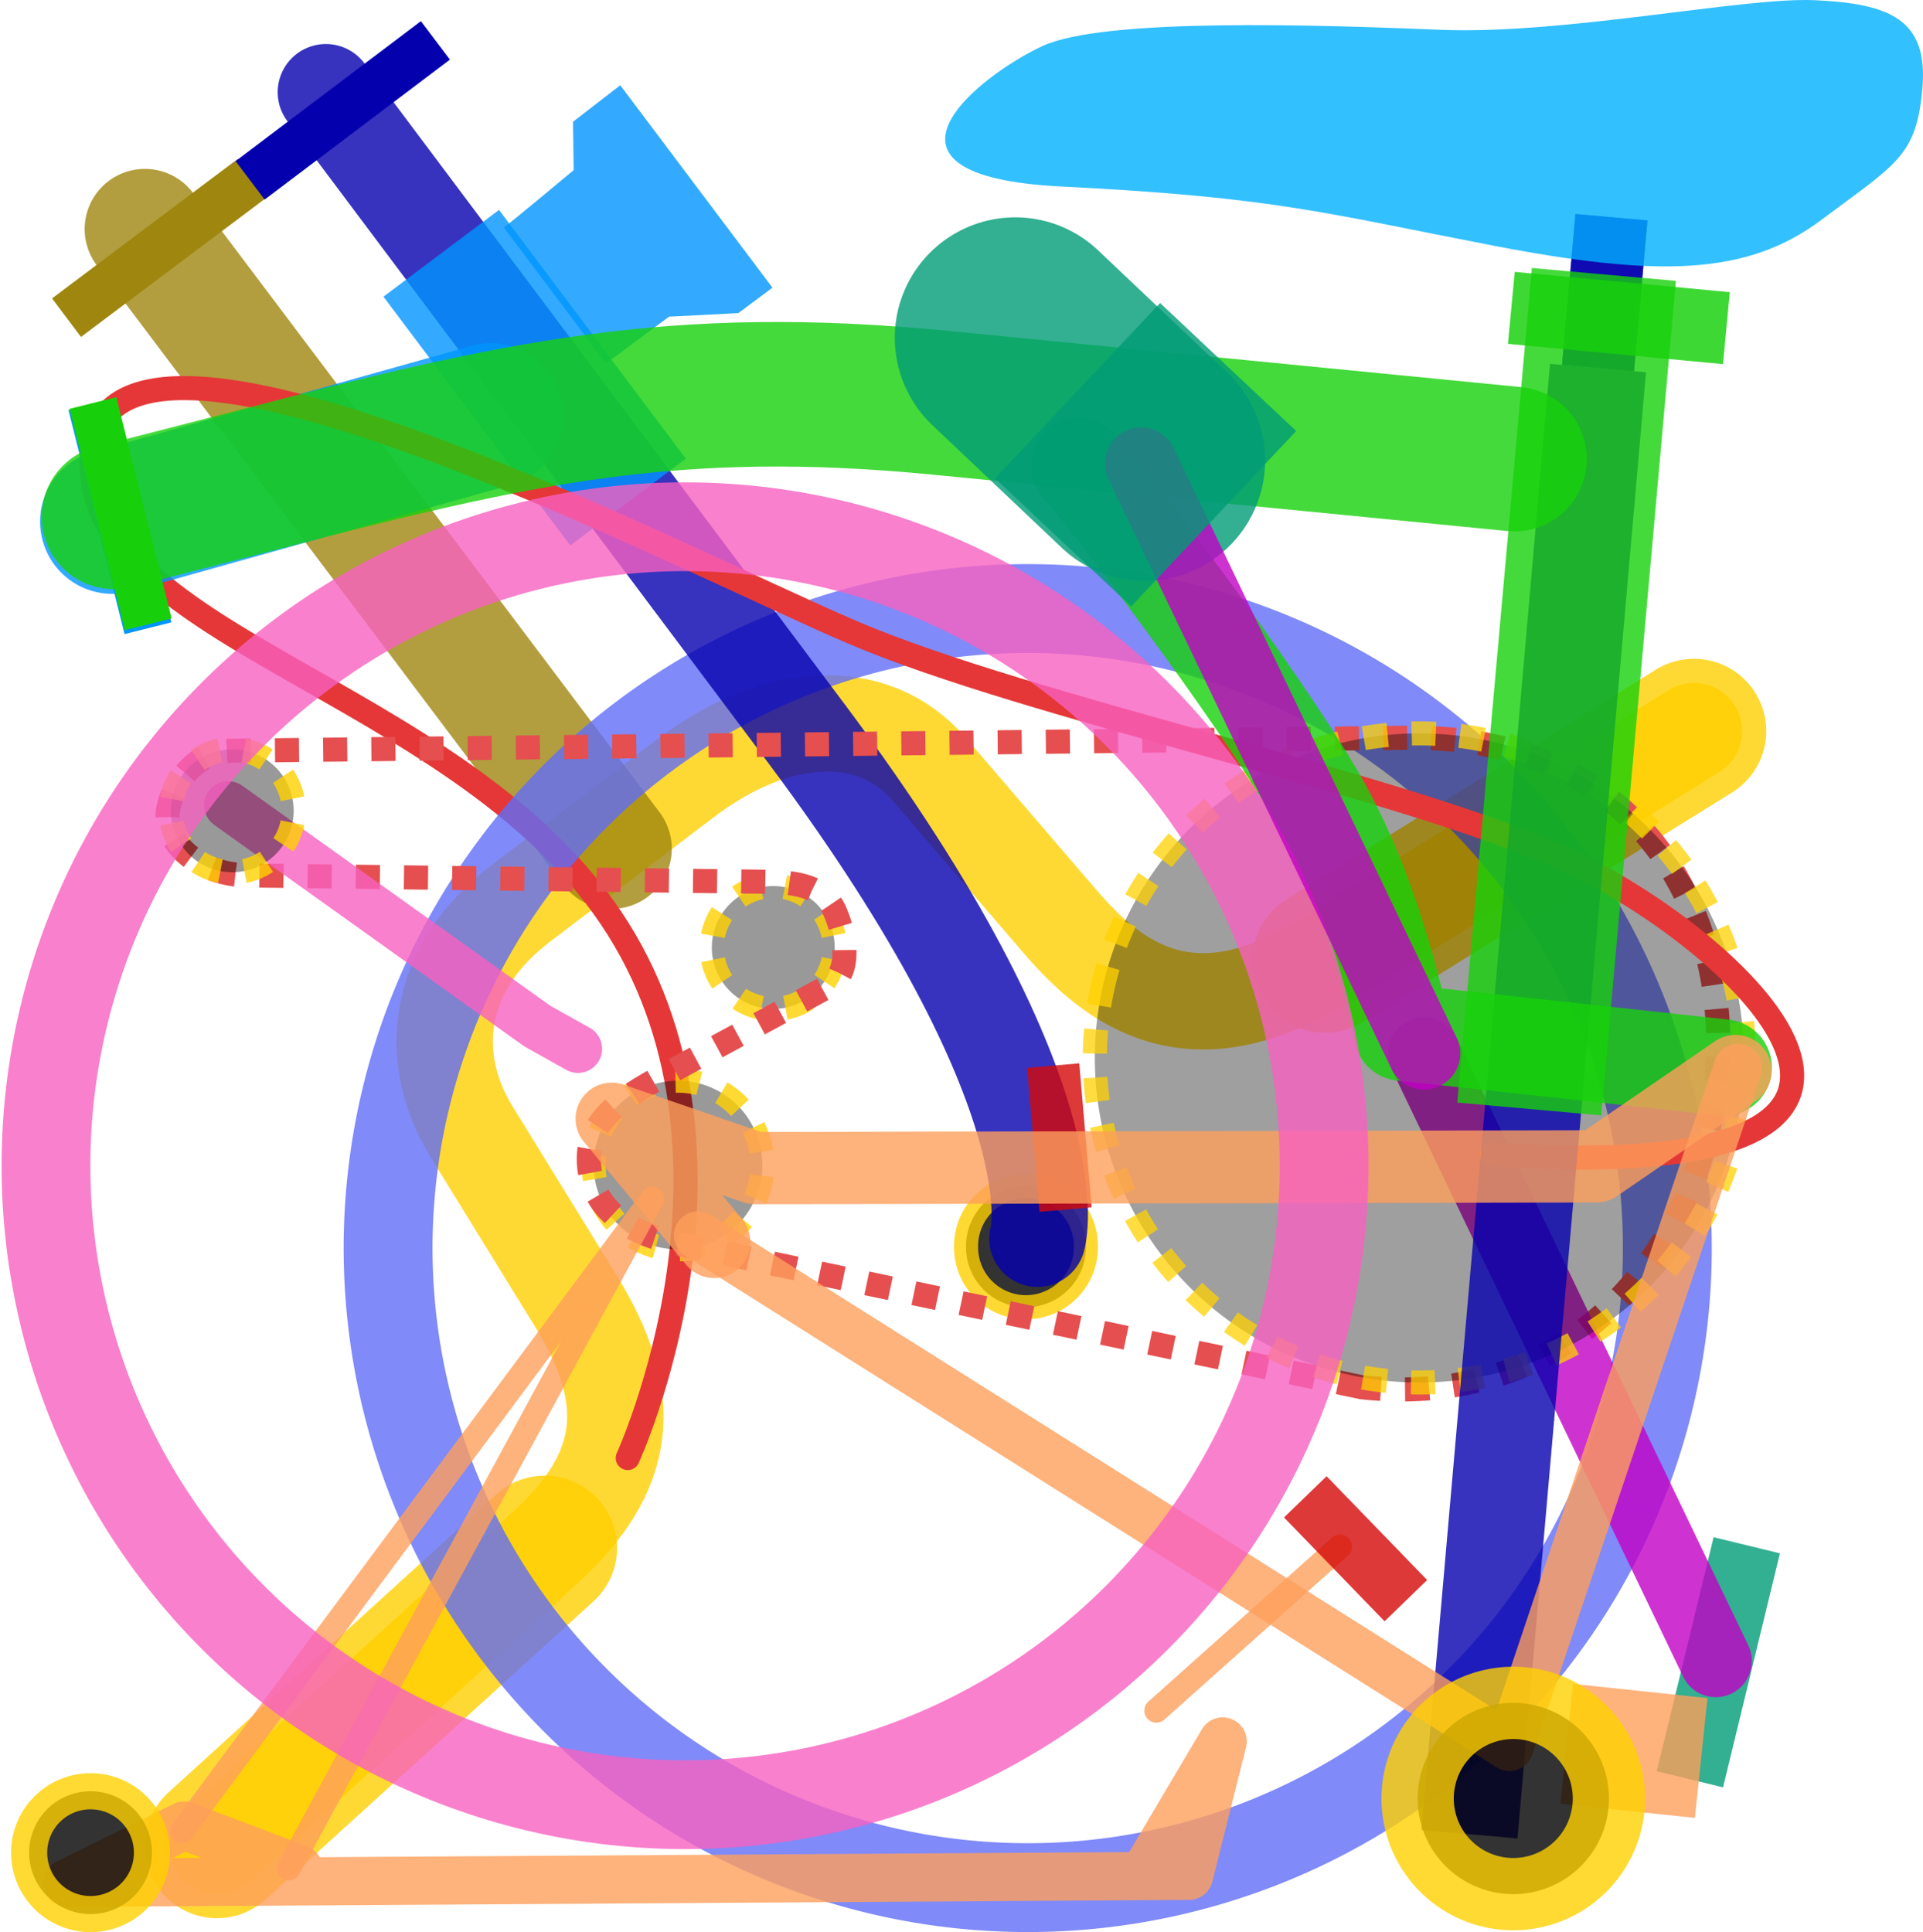 <?xml version="1.0" encoding="UTF-8" standalone="no"?>
<!-- Created with Inkscape (http://www.inkscape.org/) -->
<svg
   xmlns:dc="http://purl.org/dc/elements/1.1/"
   xmlns:cc="http://creativecommons.org/ns#"
   xmlns:rdf="http://www.w3.org/1999/02/22-rdf-syntax-ns#"
   xmlns:svg="http://www.w3.org/2000/svg"
   xmlns="http://www.w3.org/2000/svg"
   xmlns:sodipodi="http://sodipodi.sourceforge.net/DTD/sodipodi-0.dtd"
   xmlns:inkscape="http://www.inkscape.org/namespaces/inkscape"
   width="282.809"
   height="284.193"
   id="svg2"
   sodipodi:version="0.32"
   inkscape:version="0.46"
   sodipodi:docbase="/home/paul"
   sodipodi:docname="colourful-brompton-layered-folded-back-wp.svg"
   inkscape:output_extension="org.inkscape.output.svg.inkscape"
   version="1.0">
  <defs
     id="defs4">
    <inkscape:perspective
       sodipodi:type="inkscape:persp3d"
       inkscape:vp_x="0 : 526.18109 : 1"
       inkscape:vp_y="0 : 1000 : 0"
       inkscape:vp_z="744.09448 : 526.18109 : 1"
       inkscape:persp3d-origin="372.04724 : 350.78739 : 1"
       id="perspective810" />
  </defs>
  <sodipodi:namedview
     id="base"
     pagecolor="#ffffff"
     bordercolor="#666666"
     borderopacity="1.0"
     gridtolerance="10000"
     guidetolerance="10"
     objecttolerance="10"
     inkscape:pageopacity="0.0"
     inkscape:pageshadow="2"
     inkscape:zoom="1.7936229"
     inkscape:cx="146.1341"
     inkscape:cy="142.39543"
     inkscape:document-units="px"
     inkscape:current-layer="layer1"
     inkscape:window-width="1270"
     inkscape:window-height="726"
     inkscape:window-x="5"
     inkscape:window-y="29"
     showgrid="false" />
  <g
     inkscape:label="Layer 1"
     inkscape:groupmode="layer"
     id="layer1"
     transform="translate(-3230.709,-2319.718)">
    <g
       id="g4220"
       transform="matrix(-1,0,0,1,4674.708,598.283)">
      <path
         style="opacity:0.8;fill:none;fill-rule:evenodd;stroke:#ffcf01;stroke-width:21.26;stroke-linecap:round;stroke-linejoin:miter;stroke-miterlimit:4;stroke-dasharray:none;stroke-opacity:1"
         d="M 1363.872,1949.106 L 1412.081,1992.943 M 1194.871,1828.962 L 1249.165,1862.708"
         id="path4222"
         sodipodi:nodetypes="cccc" />
      <path
         sodipodi:nodetypes="czsssssssc"
         id="path4224"
         d="M 1194.871,1828.962 L 1249.165,1862.708 C 1268.757,1874.885 1280.135,1866.256 1288.077,1857.009 L 1307.33,1834.592 C 1315.532,1825.042 1329.78,1825.701 1343.328,1836.001 L 1367.377,1854.285 C 1380.499,1864.262 1380.956,1877.642 1374.686,1887.827 L 1359.291,1912.837 C 1350.475,1927.159 1351.526,1937.88 1363.872,1949.106 L 1412.081,1992.943"
         style="opacity:0.8;fill:none;fill-rule:evenodd;stroke:#ffcf01;stroke-width:14.173;stroke-linecap:round;stroke-linejoin:miter;stroke-miterlimit:4;stroke-dasharray:none;stroke-opacity:1" />
      <path
         sodipodi:nodetypes="cc"
         id="path4226"
         d="M 1434.216,1768.159 L 1406.908,1747.65"
         style="fill:none;fill-rule:evenodd;stroke:#9f860f;stroke-width:7.087;stroke-linecap:butt;stroke-linejoin:miter;stroke-miterlimit:4;stroke-dasharray:none;stroke-opacity:1" />
      <path
         id="path4228"
         d="M 1354.06,1846.262 L 1422.691,1755.132"
         style="opacity:0.8;fill:none;fill-rule:evenodd;stroke:#9f860f;stroke-width:17.717;stroke-linecap:round;stroke-linejoin:miter;stroke-miterlimit:4;stroke-dasharray:none;stroke-opacity:1"
         sodipodi:nodetypes="cc" />
    </g>
    <path
       style="fill:none;fill-opacity:1;fill-rule:evenodd;stroke:#e53737;stroke-width:3.543;stroke-linecap:round;stroke-linejoin:miter;stroke-miterlimit:4;stroke-dasharray:none;stroke-opacity:1"
       d="M 3244.303,2385.736 C 3241.078,2413.152 3297.289,2420.217 3320.509,2454.642 C 3343.729,2489.067 3323.029,2534.17 3323.029,2534.17"
       id="path3945" />
    <g
       transform="matrix(-1,0,0,1,5525.6,-362.958)"
       id="g4190">
      <g
         id="g4192">
        <g
           id="g4196"
           transform="translate(850.892,961.242)">
          <g
             id="g4198">
            <path
               inkscape:transform-center-y="107.2082"
               inkscape:transform-center-x="125.54476"
               sodipodi:type="arc"
               style="opacity:0.8;fill:none;fill-opacity:0;fill-rule:evenodd;stroke:#606df7;stroke-width:14.173;stroke-linecap:butt;stroke-linejoin:miter;stroke-miterlimit:4;stroke-dasharray:none;stroke-opacity:1"
               id="path4200"
               sodipodi:cx="133.34013"
               sodipodi:cy="613.95599"
               sodipodi:rx="102.02541"
               sodipodi:ry="102.02541"
               d="M 235.366,613.956 A 102.025,102.025 0 1 1 31.315,613.956 A 102.025,102.025 0 1 1 235.366,613.956 z"
               transform="matrix(0.554,0.737,-0.737,0.554,1671.47,1466.604)" />
            <path
               transform="matrix(0.947,0,0,0.947,231.413,120.045)"
               d="M 1130.423,1884.641 A 9.307,9.307 0 1 1 1111.81,1884.641 A 9.307,9.307 0 1 1 1130.423,1884.641 z"
               sodipodi:ry="9.3066282"
               sodipodi:rx="9.3066282"
               sodipodi:cy="1884.6406"
               sodipodi:cx="1121.1163"
               id="path4202"
               style="opacity:0.8;fill:#000000;fill-opacity:1;stroke:#ffcf01;stroke-width:3.742;stroke-linecap:square;stroke-linejoin:round;stroke-miterlimit:4;stroke-dasharray:none;stroke-dashoffset:0;stroke-opacity:1"
               sodipodi:type="arc" />
          </g>
          <g
             id="g4204">
            <path
               inkscape:transform-center-y="25.24242"
               inkscape:transform-center-x="76.925435"
               sodipodi:nodetypes="ccc"
               id="path4206"
               d="M 1396.074,1734.995 L 1325.248,1829.529 C 1285.285,1883.107 1291.426,1903.638 1291.426,1903.638"
               style="opacity:0.8;fill:none;fill-rule:evenodd;stroke:#0500ae;stroke-width:14.173;stroke-linecap:round;stroke-linejoin:miter;stroke-miterlimit:4;stroke-dasharray:none;stroke-opacity:1" />
            <path
               inkscape:transform-center-x="-10.969619"
               inkscape:transform-center-y="-14.041057"
               style="fill:none;fill-rule:evenodd;stroke:#0500ae;stroke-width:7.087;stroke-linecap:butt;stroke-linejoin:miter;stroke-miterlimit:4;stroke-dasharray:none;stroke-opacity:1"
               d="M 1407.215,1747.96 L 1379.964,1727.374"
               id="path4208"
               sodipodi:nodetypes="cc" />
          </g>
        </g>
        <path
           sodipodi:nodetypes="cc"
           id="path4194"
           d="M 2135.256,2849.667 L 2142.929,2850.328"
           style="opacity:0.8;fill:none;fill-rule:evenodd;stroke:#d40808;stroke-width:21.26;stroke-linecap:butt;stroke-linejoin:round;stroke-miterlimit:4;stroke-dasharray:none;stroke-opacity:1"
           inkscape:transform-center-x="-55.39128"
           inkscape:transform-center-y="74.169745" />
      </g>
      <g
         id="g4210"
         transform="matrix(-0.936,-0.351,-0.351,0.936,3633.918,3173.447)"
         inkscape:transform-center-x="40.361131"
         inkscape:transform-center-y="-23.040087">
        <path
           style="fill:none;fill-rule:evenodd;stroke:#0095ff;stroke-width:7.087;stroke-linecap:butt;stroke-linejoin:miter;stroke-miterlimit:4;stroke-dasharray:none;stroke-opacity:1"
           d="M 1418.365,71.075 L 1414.517,104.837"
           id="path4212"
           sodipodi:nodetypes="cc" />
        <path
           style="opacity:0.8;fill:none;fill-rule:evenodd;stroke:#0095ff;stroke-width:21.26;stroke-linecap:round;stroke-linejoin:miter;stroke-miterlimit:4;stroke-dasharray:none;stroke-opacity:1"
           d="M 1472.796,93.248 L 1415.118,88.308"
           id="path4214"
           sodipodi:nodetypes="cc" />
        <path
           style="opacity:0.8;fill:#0095ff;fill-opacity:1;fill-rule:evenodd;stroke:none;stroke-width:1px;stroke-linecap:butt;stroke-linejoin:miter;stroke-opacity:1"
           d="M 1491.291,92.02 L 1484.237,68.002 C 1484.594,68.002 1496.826,63.716 1496.826,63.716 L 1499.237,57.02 L 1507.63,54.43 L 1518.139,90.179 L 1512.121,91.921 L 1502.399,88.831 L 1491.291,92.02 z"
           id="path4216"
           sodipodi:nodetypes="ccccccccc" />
        <path
           sodipodi:nodetypes="ccc"
           id="path4218"
           d="M 1474.287,68.334 L 1487.173,112.254"
           style="opacity:0.8;fill:none;fill-rule:evenodd;stroke:#0095ff;stroke-width:21.26;stroke-linecap:butt;stroke-linejoin:miter;stroke-miterlimit:4;stroke-dasharray:none;stroke-opacity:1" />
      </g>
    </g>
    <path
       inkscape:transform-center-y="-14.038078"
       inkscape:transform-center-x="-137.95508"
       d="M 235.366,613.956 A 102.025,102.025 0 1 1 31.315,613.956 A 102.025,102.025 0 1 1 235.366,613.956 z"
       sodipodi:ry="102.02541"
       sodipodi:rx="102.02541"
       sodipodi:cy="613.95599"
       sodipodi:cx="133.34013"
       id="path4103"
       style="opacity:0.8;fill:#000000;fill-opacity:0.502;fill-rule:evenodd;stroke:#ffd100;stroke-width:40.014;stroke-linecap:butt;stroke-linejoin:miter;stroke-miterlimit:4;stroke-dasharray:40.014, 40.014;stroke-dashoffset:0;stroke-opacity:1"
       sodipodi:type="arc"
       transform="matrix(8.67025e-2,-1.8005076e-2,-1.8005076e-2,-8.67025e-2,3343.924,2514.713)" />
    <path
       inkscape:transform-center-y="17.702075"
       inkscape:transform-center-x="-151.9083"
       d="M 235.366,613.956 A 102.025,102.025 0 1 1 31.315,613.956 A 102.025,102.025 0 1 1 235.366,613.956 z"
       sodipodi:ry="102.02541"
       sodipodi:rx="102.02541"
       sodipodi:cy="613.95599"
       sodipodi:cx="133.34013"
       id="path4101"
       style="opacity:0.8;fill:#000000;fill-opacity:0.502;fill-rule:evenodd;stroke:#ffd100;stroke-width:29.05;stroke-linecap:butt;stroke-linejoin:miter;stroke-miterlimit:4;stroke-dasharray:29.05, 29.05;stroke-dashoffset:61.006;stroke-opacity:1"
       sodipodi:type="arc"
       transform="matrix(0.119,-2.4800107e-2,-2.4800107e-2,-0.119,3329.779,2567.448)" />
    <path
       inkscape:transform-center-y="-0.74545429"
       inkscape:transform-center-x="-79.98901"
       sodipodi:nodetypes="czzsszzzzscc"
       id="path4099"
       d="M 3430.998,2523.766 L 3330.491,2502.661 C 3322.194,2500.919 3317.741,2496.968 3317.326,2490.893 C 3316.912,2484.827 3321.751,2481.46 3328.32,2477.903 L 3352.412,2464.858 C 3355.868,2462.986 3355.2,2457.775 3353.551,2453.897 C 3351.915,2450.053 3347.903,2449.468 3343.244,2449.411 L 3267.29,2448.481 C 3259.943,2448.391 3255.574,2443.887 3255.349,2440.242 C 3255.124,2436.604 3258.78,2430.206 3264.553,2430.143 L 3438.004,2428.231 C 3505.033,2427.785 3493.723,2530.512 3430.998,2523.766 z"
       style="fill:none;fill-rule:evenodd;stroke:#e54f4f;stroke-width:3.543;stroke-linecap:butt;stroke-linejoin:miter;stroke-miterlimit:4;stroke-dasharray:3.543, 3.543;stroke-dashoffset:0;stroke-opacity:1" />
    <g
       inkscape:transform-center-y="32.156198"
       inkscape:transform-center-x="5.2353118"
       transform="matrix(-0.939,-0.343,-0.343,0.939,5242.538,1139.955)"
       id="g4180">
      <path
         id="path4186"
         d="M 1169.012,1942.541 L 1159.039,1941.42"
         style="opacity:0.8;fill:none;fill-rule:evenodd;stroke:#009b76;stroke-width:35.433;stroke-linecap:butt;stroke-linejoin:miter;stroke-miterlimit:4;stroke-dasharray:none;stroke-opacity:1"
         inkscape:transform-center-x="66.513589"
         inkscape:transform-center-y="-29.826358" />
      <path
         inkscape:transform-center-y="33.702031"
         inkscape:transform-center-x="-7.6153871"
         style="opacity:0.8;fill:none;fill-rule:evenodd;stroke:#c100c5;stroke-width:10.63;stroke-linecap:round;stroke-linejoin:miter;stroke-miterlimit:4;stroke-dasharray:none;stroke-opacity:1"
         d="M 1235.418,1872.685 L 1164.446,1941.942"
         id="path4184" />
      <path
         d="M 235.366,613.956 A 102.025,102.025 0 1 1 31.315,613.956 A 102.025,102.025 0 1 1 235.366,613.956 z"
         sodipodi:ry="102.02541"
         sodipodi:rx="102.02541"
         sodipodi:cy="613.95599"
         sodipodi:cx="133.34013"
         id="path4182"
         style="opacity:0.75;fill:#000000;fill-opacity:0.502;fill-rule:evenodd;stroke:#ffd100;stroke-width:7.572;stroke-linecap:butt;stroke-linejoin:miter;stroke-miterlimit:4;stroke-dasharray:7.572, 7.572;stroke-dashoffset:0;stroke-opacity:1"
         sodipodi:type="arc"
         transform="matrix(0.465,5.3196227e-2,-5.3196227e-2,0.465,1206.493,1580.967)"
         inkscape:transform-center-x="-45.757016"
         inkscape:transform-center-y="-0.32948454" />
    </g>
    <path
       inkscape:transform-center-x="-22.170093"
       inkscape:transform-center-y="-15.546404"
       style="opacity:0.8;fill:none;fill-rule:evenodd;stroke:#f760c0;stroke-width:7.087;stroke-linecap:round;stroke-linejoin:round;stroke-miterlimit:4;stroke-dasharray:none;stroke-opacity:1"
       d="M 3315.716,2473.986 L 3309.767,2470.663 L 3264.275,2438.162"
       id="path4188"
       sodipodi:nodetypes="ccc" />
    <path
       inkscape:transform-center-y="-31.867338"
       inkscape:transform-center-x="-123.23708"
       transform="matrix(8.67025e-2,-1.8005076e-2,-1.8005076e-2,-8.67025e-2,3264.357,2494.604)"
       sodipodi:type="arc"
       style="opacity:0.8;fill:#000000;fill-opacity:0.502;fill-rule:evenodd;stroke:#ffd100;stroke-width:40.014;stroke-linecap:butt;stroke-linejoin:miter;stroke-miterlimit:4;stroke-dasharray:40.014, 40.014;stroke-dashoffset:0;stroke-opacity:1"
       id="path4105"
       sodipodi:cx="133.34013"
       sodipodi:cy="613.95599"
       sodipodi:rx="102.02541"
       sodipodi:ry="102.02541"
       d="M 235.366,613.956 A 102.025,102.025 0 1 1 31.315,613.956 A 102.025,102.025 0 1 1 235.366,613.956 z" />
    <path
       id="path4119"
       d="M 3467.7,2351.671 L 3465.722,2373.855"
       style="opacity:0.8;fill:none;fill-rule:evenodd;stroke:#0500ae;stroke-width:10.63;stroke-linecap:butt;stroke-linejoin:miter;stroke-miterlimit:4;stroke-dasharray:none;stroke-opacity:1" />
    <path
       style="fill:none;fill-opacity:1;fill-rule:evenodd;stroke:#e53737;stroke-width:3.543;stroke-linecap:round;stroke-linejoin:miter;stroke-miterlimit:4;stroke-dasharray:none;stroke-opacity:1"
       d="M 3450.119,2489.511 C 3526.983,2494.555 3485.211,2457.078 3460.701,2446.027 C 3436.192,2434.976 3382.257,2423.911 3356.127,2412.746 C 3329.831,2401.51 3247.522,2358.378 3244.303,2385.736"
       id="path4164" />
    <g
       id="g4154"
       transform="matrix(-1,0,0,1,4674.708,598.283)">
      <g
         id="g4156">
        <path
           id="path4158"
           d="M 1208.985,1775.572 L 1227.887,1991.225"
           style="opacity:0.8;fill:none;fill-rule:evenodd;stroke:#0500ae;stroke-width:14.173;stroke-linecap:butt;stroke-linejoin:miter;stroke-miterlimit:4;stroke-dasharray:none;stroke-opacity:1"
           sodipodi:nodetypes="cc" />
        <path
           style="opacity:0.8;fill:none;fill-rule:evenodd;stroke:#0500ae;stroke-width:10.63;stroke-linecap:butt;stroke-linejoin:miter;stroke-miterlimit:4;stroke-dasharray:none;stroke-opacity:1"
           d="M 1207.008,1753.388 L 1208.985,1775.572"
           id="path4160" />
      </g>
      <path
         style="opacity:0.8;fill:#00b0ff;fill-opacity:1;fill-rule:evenodd;stroke:none;stroke-width:1px;stroke-linecap:butt;stroke-linejoin:miter;stroke-opacity:1"
         d="M 1177.125,1721.464 C 1187.614,1720.988 1213.924,1726.557 1232.12,1725.817 C 1250.316,1725.078 1281.649,1724.028 1290.68,1728.203 C 1299.71,1732.379 1319.188,1747.317 1287.847,1748.872 C 1256.505,1750.426 1248.893,1752.839 1224.577,1757.528 C 1200.26,1762.218 1187.13,1762.023 1176.14,1753.777 C 1165.149,1745.532 1162.134,1744.477 1161.274,1734.361 C 1160.415,1724.246 1166.133,1721.962 1177.125,1721.464 z"
         id="path4162"
         sodipodi:nodetypes="cssssssz" />
    </g>
    <g
       inkscape:transform-center-y="-50.73538"
       inkscape:transform-center-x="-131.02078"
       transform="matrix(-0.981,0.195,0.195,0.981,4610.728,2034.135)"
       id="g4107">
      <path
         style="opacity:0.8;fill:none;fill-rule:evenodd;stroke:#17d00b;stroke-width:21.26;stroke-linecap:butt;stroke-linejoin:miter;stroke-miterlimit:4;stroke-dasharray:none;stroke-opacity:1"
         d="M 1185.505,96.61 L 1197.264,136.687 L 1220.194,214.842"
         id="path4109"
         sodipodi:nodetypes="ccc" />
      <path
         style="opacity:0.8;fill:none;fill-rule:evenodd;stroke:#17d00b;stroke-width:21.26;stroke-linecap:round;stroke-linejoin:miter;stroke-miterlimit:4;stroke-dasharray:none;stroke-opacity:1"
         d="M 1407.331,88.868 L 1385.359,87.645 C 1346.348,85.352 1322.528,84.725 1284.917,96.087 L 1203.688,120.681"
         id="path4111"
         sodipodi:nodetypes="cccc" />
      <path
         style="opacity:0.8;fill:none;fill-rule:evenodd;stroke:#17d00b;stroke-width:14.173;stroke-linecap:round;stroke-linejoin:round;stroke-miterlimit:4;stroke-dasharray:none;stroke-opacity:1"
         d="M 1190.97,214.441 L 1236.356,200.174 C 1236.356,200.174 1236.071,180.063 1242.059,163.133 C 1248.095,146.068 1262.383,116.597 1266.663,109.194"
         id="path4113"
         sodipodi:nodetypes="cczs" />
      <path
         sodipodi:nodetypes="cc"
         id="path4115"
         d="M 1407.095,71.84 L 1405.466,105.346"
         style="fill:none;fill-rule:evenodd;stroke:#17d00b;stroke-width:7.087;stroke-linecap:butt;stroke-linejoin:miter;stroke-miterlimit:4;stroke-dasharray:none;stroke-opacity:1" />
      <path
         style="opacity:0.83;fill:none;fill-rule:evenodd;stroke:#17d00b;stroke-width:10.63;stroke-linecap:butt;stroke-linejoin:miter;stroke-miterlimit:4;stroke-dasharray:none;stroke-opacity:1"
         d="M 1169.378,107.87 L 1199.809,98.778"
         id="path4117"
         sodipodi:nodetypes="cc" />
    </g>
    <g
       transform="matrix(-1,0,0,1,5526.388,-362.767)"
       id="g4121">
      <g
         id="g4123">
        <path
           inkscape:transform-center-y="71.959369"
           inkscape:transform-center-x="-191.13398"
           style="opacity:0.8;fill:none;fill-rule:evenodd;stroke:#fe9f5c;stroke-width:3.543;stroke-linecap:round;stroke-linejoin:round;stroke-miterlimit:4;stroke-dasharray:none;stroke-opacity:1"
           d="M 2268.946,2951.816 L 2199.75,2858.773 L 2253.198,2957.3"
           id="path4126"
           sodipodi:nodetypes="ccc" />
        <g
           id="g4128">
          <path
             id="path4130"
             d="M 2190.645,2865.156 L 2205.717,2847.038 L 2184.638,2854.298 L 2060.889,2854.036 L 2040.449,2840.014"
             style="opacity:0.8;fill:none;fill-rule:evenodd;stroke:#fe9f5c;stroke-width:10.63;stroke-linecap:round;stroke-linejoin:round;stroke-miterlimit:4;stroke-dasharray:none;stroke-opacity:1"
             sodipodi:nodetypes="ccccc"
             inkscape:transform-center-x="-80.72078"
             inkscape:transform-center-y="14.304685" />
          <g
             id="g4132">
            <path
               inkscape:transform-center-y="52.65001"
               inkscape:transform-center-x="-78.23563"
               sodipodi:nodetypes="ccc"
               id="path4134"
               d="M 2193.033,2864.193 L 2073.686,2939.432 L 2040.112,2839.549"
               style="opacity:0.8;fill:none;fill-rule:evenodd;stroke:#fe9f5c;stroke-width:7.087;stroke-linecap:round;stroke-linejoin:round;stroke-miterlimit:4;stroke-dasharray:none;stroke-opacity:1" />
            <path
               inkscape:transform-center-y="103.93888"
               inkscape:transform-center-x="-12.16663"
               sodipodi:nodetypes="cc"
               id="path4136"
               d="M 2065.269,2938.974 L 2045.492,2941.058"
               style="opacity:0.8;fill:none;fill-rule:evenodd;stroke:#fe9f5c;stroke-width:17.717;stroke-linecap:butt;stroke-linejoin:miter;stroke-miterlimit:4;stroke-dasharray:none;stroke-opacity:1" />
            <path
               inkscape:transform-center-y="112.94981"
               inkscape:transform-center-x="-157.57828"
               sodipodi:nodetypes="cccccc"
               id="path4138"
               d="M 2251.744,2957.363 L 2268.593,2950.99 L 2285.723,2959.428 L 2120.821,2958.388 L 2115.861,2938.626 L 2126.702,2956.929"
               style="opacity:0.8;fill:none;fill-rule:evenodd;stroke:#fe9f5c;stroke-width:7.087;stroke-linecap:round;stroke-linejoin:round;stroke-miterlimit:4;stroke-dasharray:none;stroke-opacity:1" />
            <g
               id="g4140">
              <path
                 style="opacity:0.8;fill:none;fill-rule:evenodd;stroke:#fe9f5c;stroke-width:3.543;stroke-linecap:round;stroke-linejoin:round;stroke-miterlimit:4;stroke-dasharray:none;stroke-opacity:1"
                 d="M 2098.606,2909.962 L 2125.62,2934.094"
                 id="path4142"
                 sodipodi:nodetypes="cc"
                 inkscape:transform-center-x="-68.89898"
                 inkscape:transform-center-y="85.950945" />
              <path
                 sodipodi:nodetypes="cc"
                 id="path4144"
                 d="M 2093.186,2907.249 L 2099.449,2913.315"
                 style="opacity:0.8;fill:none;fill-rule:evenodd;stroke:#d40808;stroke-width:21.26;stroke-linecap:butt;stroke-linejoin:round;stroke-miterlimit:4;stroke-dasharray:none;stroke-opacity:1"
                 inkscape:transform-center-x="-55.39128"
                 inkscape:transform-center-y="74.169745" />
            </g>
          </g>
        </g>
      </g>
      <g
         id="g4146">
        <path
           inkscape:transform-center-y="17.702111"
           inkscape:transform-center-x="-151.90842"
           transform="matrix(-0.902,-0.187,0.187,-0.902,2200.394,3432.669)"
           d="M 235.366,613.956 A 102.025,102.025 0 1 1 31.315,613.956 A 102.025,102.025 0 1 1 235.366,613.956 z"
           sodipodi:ry="102.02541"
           sodipodi:rx="102.02541"
           sodipodi:cy="613.95599"
           sodipodi:cx="133.34013"
           id="path4148"
           style="opacity:0.8;fill:#9d0000;fill-opacity:0;fill-rule:evenodd;stroke:#f760c0;stroke-width:14.173;stroke-linecap:butt;stroke-linejoin:miter;stroke-miterlimit:4;stroke-dasharray:none;stroke-opacity:1"
           sodipodi:type="arc" />
        <path
           inkscape:transform-center-y="118.90737"
           inkscape:transform-center-x="-239.14728"
           d="M 235.366,613.956 A 102.025,102.025 0 1 1 31.315,613.956 A 102.025,102.025 0 1 1 235.366,613.956 z"
           sodipodi:ry="102.02541"
           sodipodi:rx="102.02541"
           sodipodi:cy="613.95599"
           sodipodi:cx="133.34013"
           id="path4150"
           style="opacity:0.8;fill:#000000;fill-opacity:1;fill-rule:evenodd;stroke:#ffd100;stroke-width:60.021;stroke-linecap:butt;stroke-linejoin:miter;stroke-miterlimit:4;stroke-dasharray:none;stroke-opacity:1"
           sodipodi:type="arc"
           transform="matrix(-8.67025e-2,-1.8005076e-2,1.8005076e-2,-8.67025e-2,2282.868,3010.617)" />
        <path
           inkscape:transform-center-y="110.97876"
           inkscape:transform-center-x="-29.920157"
           transform="matrix(-0.135,-2.8021685e-2,2.8021685e-2,-0.135,2073.923,3033.638)"
           sodipodi:type="arc"
           style="opacity:0.8;fill:#000000;fill-opacity:1;fill-rule:evenodd;stroke:#ffd100;stroke-width:77.131;stroke-linecap:butt;stroke-linejoin:miter;stroke-miterlimit:4;stroke-dasharray:none;stroke-opacity:1"
           id="path4152"
           sodipodi:cx="133.34013"
           sodipodi:cy="613.95599"
           sodipodi:rx="102.02541"
           sodipodi:ry="102.02541"
           d="M 235.366,613.956 A 102.025,102.025 0 1 1 31.315,613.956 A 102.025,102.025 0 1 1 235.366,613.956 z" />
      </g>
    </g>
    <path
       sodipodi:nodetypes="cc"
       id="path4792"
       d="M 3380.019,2369.401 L 3399.052,2387.437"
       style="opacity:0.8;fill:none;fill-rule:evenodd;stroke:#009b76;stroke-width:35.433;stroke-linecap:round;stroke-linejoin:miter;stroke-miterlimit:4;stroke-dasharray:none;stroke-opacity:1"
       inkscape:transform-center-x="-78.123703"
       inkscape:transform-center-y="-73.9167" />
    <g
       inkscape:transform-center-y="-56.682273"
       inkscape:transform-center-x="-28.305548"
       transform="matrix(-0.939,-0.343,-0.343,0.939,5242.538,1139.955)"
       id="g4168">
      <path
         inkscape:transform-center-y="-28.845924"
         inkscape:transform-center-x="-82.684238"
         style="opacity:0.8;fill:none;fill-rule:evenodd;stroke:#c100c5;stroke-width:10.63;stroke-linecap:round;stroke-linejoin:miter;stroke-miterlimit:4;stroke-dasharray:none;stroke-opacity:1"
         d="M 1304.311,1805.457 L 1235.418,1872.685"
         id="path4178" />
      <path
         sodipodi:nodetypes="ccc"
         style="opacity:0.8;fill:none;fill-rule:evenodd;stroke:#009b76;stroke-width:35.433;stroke-linecap:butt;stroke-linejoin:miter;stroke-miterlimit:4;stroke-dasharray:none;stroke-opacity:1"
         d="M 1316.758,1798.596 L 1304.493,1803.847 L 1291.487,1809.415"
         id="path4176" />
    </g>
  </g>
</svg>
